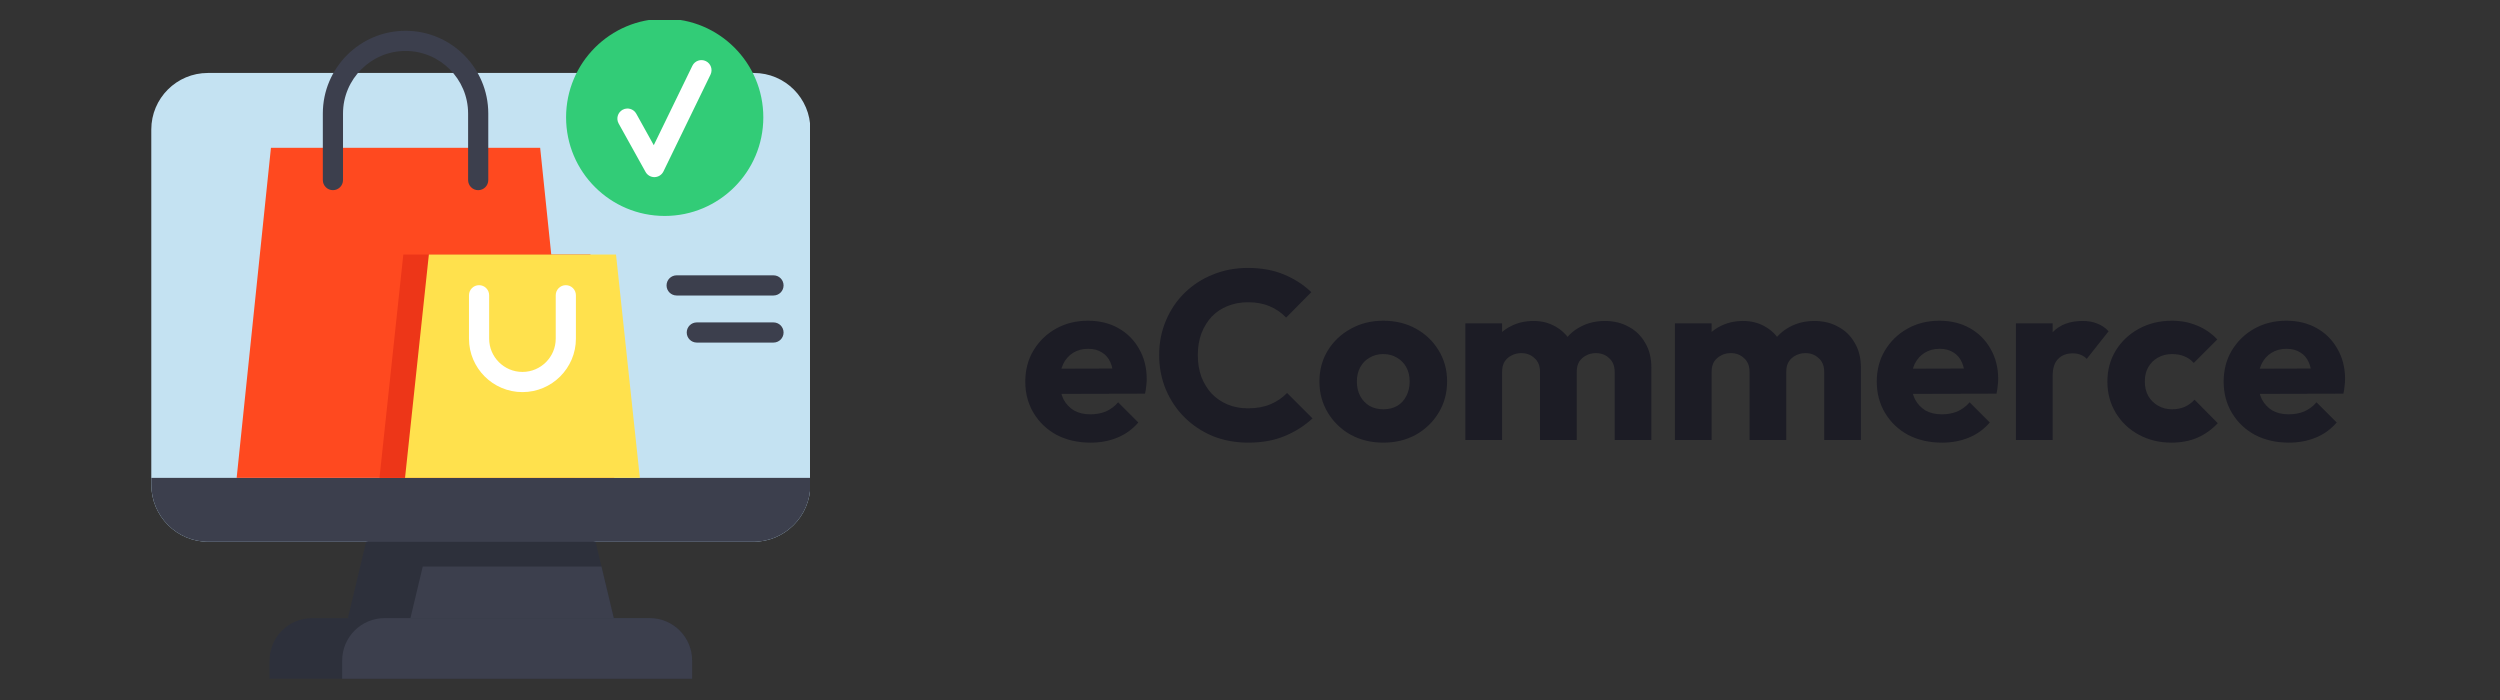 <svg xmlns="http://www.w3.org/2000/svg" width="250" height="70" viewBox="0 0 250 70" fill="none"><rect x="0" y="0" width="250" height="70" fill="#333333" stroke="none"/><g clip-path="url(#clip0_294_653)"><path d="M15.129 12.954V48.463C15.129 51.621 17.689 54.181 20.847 54.181H75.321C78.479 54.181 81.039 51.621 81.039 48.463V12.954C81.039 9.829 78.506 7.296 75.381 7.296H20.787C17.662 7.296 15.129 9.829 15.129 12.954Z" fill="#C4E2F2"></path><path d="M61.378 61.812L48.084 64.841L34.789 61.812L36.61 54.182L47.52 50.171L59.557 54.182L60.146 56.652L61.378 61.812Z" fill="#2D303B"></path><path d="M81.04 47.79V48.463C81.04 51.621 78.479 54.182 75.32 54.182H20.848C17.689 54.182 15.13 51.621 15.13 48.463V47.79H81.04Z" fill="#3C3F4D"></path><path d="M61.378 61.812H41.044L42.276 56.652H60.146L61.378 61.812Z" fill="#3C3F4D"></path><path d="M69.213 66.059V67.871H26.955V66.059C26.955 63.713 28.857 61.812 31.203 61.812H64.965C67.311 61.812 69.213 63.713 69.213 66.059Z" fill="#2D303B"></path><path d="M69.213 66.059V67.871H34.218V66.059C34.218 63.713 36.12 61.812 38.467 61.812H64.965C67.311 61.812 69.213 63.713 69.213 66.059Z" fill="#3C3F4D"></path><path d="M27.095 14.779H54.016L57.447 47.79H23.665L27.095 14.779Z" fill="#FF491F"></path><path d="M40.332 25.452H59.046L61.43 47.79H37.948L40.332 25.452Z" fill="#ED3618"></path><path d="M42.887 25.452H61.601L63.985 47.79H40.503L42.887 25.452Z" fill="#FFE14D"></path><path d="M47.818 19.017C47.261 19.017 46.81 18.565 46.81 18.008V11.35C46.81 7.902 44.004 5.096 40.555 5.096C37.107 5.096 34.301 7.902 34.301 11.35V18.008C34.301 18.564 33.849 19.016 33.292 19.016C32.735 19.016 32.283 18.564 32.283 18.008V11.35C32.283 6.789 35.994 3.078 40.555 3.078C45.116 3.078 48.828 6.789 48.828 11.35V18.008C48.828 18.565 48.376 19.017 47.818 19.017Z" fill="#3C3F4D"></path><path d="M52.244 39.21C49.296 39.21 46.898 36.812 46.898 33.864V29.526C46.898 28.969 47.349 28.517 47.907 28.517C48.464 28.517 48.915 28.969 48.915 29.526V33.864C48.915 35.7 50.409 37.193 52.244 37.193C54.08 37.193 55.573 35.7 55.573 33.864V29.526C55.573 28.969 56.025 28.517 56.582 28.517C57.139 28.517 57.591 28.969 57.591 29.526V33.864C57.591 36.812 55.192 39.21 52.244 39.21Z" fill="white"></path><path d="M76.332 11.733C76.332 17.18 71.916 21.595 66.47 21.595C61.023 21.595 56.608 17.18 56.608 11.733C56.608 6.287 61.023 1.871 66.47 1.871C71.916 1.871 76.332 6.287 76.332 11.733Z" fill="#32CC77"></path><path d="M65.436 17.713C65.071 17.713 64.733 17.514 64.555 17.194L61.864 12.351C61.594 11.864 61.769 11.25 62.257 10.979C62.744 10.709 63.358 10.884 63.628 11.371L65.377 14.519L69.237 6.578C69.48 6.077 70.084 5.868 70.586 6.112C71.087 6.355 71.295 6.959 71.052 7.46L66.344 17.145C66.179 17.483 65.84 17.701 65.464 17.712C65.455 17.712 65.446 17.713 65.436 17.713Z" fill="white"></path><path d="M77.349 29.55H67.664C67.107 29.55 66.655 29.099 66.655 28.542C66.655 27.984 67.107 27.533 67.664 27.533H77.349C77.906 27.533 78.357 27.984 78.357 28.542C78.357 29.099 77.905 29.55 77.349 29.55Z" fill="#3C3F4D"></path><path d="M77.348 34.258H69.682C69.124 34.258 68.673 33.807 68.673 33.25C68.673 32.692 69.124 32.241 69.682 32.241H77.348C77.906 32.241 78.357 32.692 78.357 33.25C78.357 33.807 77.905 34.258 77.348 34.258Z" fill="#3C3F4D"></path></g><path d="M109.056 44.264C107.792 44.264 106.664 44.008 105.672 43.496C104.696 42.968 103.928 42.24 103.368 41.312C102.808 40.384 102.528 39.336 102.528 38.168C102.528 37 102.8 35.96 103.344 35.048C103.904 34.12 104.656 33.392 105.6 32.864C106.544 32.336 107.608 32.072 108.792 32.072C109.944 32.072 110.96 32.32 111.84 32.816C112.72 33.312 113.408 34 113.904 34.88C114.416 35.76 114.672 36.768 114.672 37.904C114.672 38.112 114.656 38.336 114.624 38.576C114.608 38.8 114.568 39.064 114.504 39.368L104.448 39.392V36.872L112.944 36.848L111.36 37.904C111.344 37.232 111.24 36.68 111.048 36.248C110.856 35.8 110.568 35.464 110.184 35.24C109.816 35 109.36 34.88 108.816 34.88C108.24 34.88 107.736 35.016 107.304 35.288C106.888 35.544 106.56 35.912 106.32 36.392C106.096 36.872 105.984 37.456 105.984 38.144C105.984 38.832 106.104 39.424 106.344 39.92C106.6 40.4 106.952 40.776 107.4 41.048C107.864 41.304 108.408 41.432 109.032 41.432C109.608 41.432 110.128 41.336 110.592 41.144C111.056 40.936 111.464 40.632 111.816 40.232L113.832 42.248C113.256 42.92 112.56 43.424 111.744 43.76C110.928 44.096 110.032 44.264 109.056 44.264ZM124.82 44.264C123.556 44.264 122.38 44.048 121.292 43.616C120.22 43.168 119.276 42.544 118.46 41.744C117.66 40.944 117.036 40.016 116.588 38.96C116.14 37.888 115.916 36.736 115.916 35.504C115.916 34.272 116.14 33.128 116.588 32.072C117.036 31 117.66 30.072 118.46 29.288C119.26 28.504 120.196 27.896 121.268 27.464C122.356 27.016 123.532 26.792 124.796 26.792C126.14 26.792 127.332 27.008 128.372 27.44C129.428 27.872 130.348 28.464 131.132 29.216L128.612 31.76C128.164 31.28 127.62 30.904 126.98 30.632C126.356 30.36 125.628 30.224 124.796 30.224C124.06 30.224 123.38 30.352 122.756 30.608C122.148 30.848 121.62 31.2 121.172 31.664C120.74 32.128 120.396 32.688 120.14 33.344C119.9 34 119.78 34.72 119.78 35.504C119.78 36.304 119.9 37.032 120.14 37.688C120.396 38.344 120.74 38.904 121.172 39.368C121.62 39.832 122.148 40.192 122.756 40.448C123.38 40.704 124.06 40.832 124.796 40.832C125.66 40.832 126.412 40.696 127.052 40.424C127.692 40.152 128.244 39.776 128.708 39.296L131.252 41.84C130.436 42.592 129.5 43.184 128.444 43.616C127.404 44.048 126.196 44.264 124.82 44.264ZM138.326 44.264C137.126 44.264 136.038 44 135.062 43.472C134.102 42.928 133.342 42.192 132.782 41.264C132.222 40.336 131.942 39.296 131.942 38.144C131.942 36.992 132.222 35.96 132.782 35.048C133.342 34.136 134.102 33.416 135.062 32.888C136.022 32.344 137.11 32.072 138.326 32.072C139.542 32.072 140.63 32.336 141.59 32.864C142.55 33.392 143.31 34.12 143.87 35.048C144.43 35.96 144.71 36.992 144.71 38.144C144.71 39.296 144.43 40.336 143.87 41.264C143.31 42.192 142.55 42.928 141.59 43.472C140.63 44 139.542 44.264 138.326 44.264ZM138.326 40.928C138.854 40.928 139.318 40.816 139.718 40.592C140.118 40.352 140.422 40.024 140.63 39.608C140.854 39.176 140.966 38.688 140.966 38.144C140.966 37.6 140.854 37.128 140.63 36.728C140.406 36.312 140.094 35.992 139.694 35.768C139.31 35.528 138.854 35.408 138.326 35.408C137.814 35.408 137.358 35.528 136.958 35.768C136.558 35.992 136.246 36.312 136.022 36.728C135.798 37.144 135.686 37.624 135.686 38.168C135.686 38.696 135.798 39.176 136.022 39.608C136.246 40.024 136.558 40.352 136.958 40.592C137.358 40.816 137.814 40.928 138.326 40.928ZM146.538 44V32.336H150.21V44H146.538ZM154.002 44V37.184C154.002 36.592 153.818 36.136 153.45 35.816C153.098 35.48 152.658 35.312 152.13 35.312C151.762 35.312 151.434 35.392 151.146 35.552C150.858 35.696 150.626 35.904 150.45 36.176C150.29 36.448 150.21 36.784 150.21 37.184L148.794 36.56C148.794 35.632 148.994 34.84 149.394 34.184C149.794 33.512 150.338 33 151.026 32.648C151.714 32.28 152.49 32.096 153.354 32.096C154.17 32.096 154.898 32.28 155.538 32.648C156.194 33.016 156.714 33.528 157.098 34.184C157.482 34.84 157.674 35.624 157.674 36.536V44H154.002ZM161.466 44V37.184C161.466 36.592 161.282 36.136 160.914 35.816C160.562 35.48 160.122 35.312 159.594 35.312C159.226 35.312 158.898 35.392 158.61 35.552C158.322 35.696 158.09 35.904 157.914 36.176C157.754 36.448 157.674 36.784 157.674 37.184L155.562 36.896C155.594 35.904 155.826 35.056 156.258 34.352C156.706 33.632 157.29 33.08 158.01 32.696C158.746 32.296 159.57 32.096 160.482 32.096C161.378 32.096 162.17 32.288 162.858 32.672C163.562 33.04 164.114 33.576 164.514 34.28C164.93 34.968 165.138 35.8 165.138 36.776V44H161.466ZM167.491 44V32.336H171.163V44H167.491ZM174.955 44V37.184C174.955 36.592 174.771 36.136 174.403 35.816C174.051 35.48 173.611 35.312 173.083 35.312C172.715 35.312 172.387 35.392 172.099 35.552C171.811 35.696 171.579 35.904 171.403 36.176C171.243 36.448 171.163 36.784 171.163 37.184L169.747 36.56C169.747 35.632 169.947 34.84 170.347 34.184C170.747 33.512 171.291 33 171.979 32.648C172.667 32.28 173.443 32.096 174.307 32.096C175.123 32.096 175.851 32.28 176.491 32.648C177.147 33.016 177.667 33.528 178.051 34.184C178.435 34.84 178.627 35.624 178.627 36.536V44H174.955ZM182.419 44V37.184C182.419 36.592 182.235 36.136 181.867 35.816C181.515 35.48 181.075 35.312 180.547 35.312C180.179 35.312 179.851 35.392 179.563 35.552C179.275 35.696 179.043 35.904 178.867 36.176C178.707 36.448 178.627 36.784 178.627 37.184L176.515 36.896C176.547 35.904 176.779 35.056 177.211 34.352C177.659 33.632 178.243 33.08 178.963 32.696C179.699 32.296 180.523 32.096 181.435 32.096C182.331 32.096 183.123 32.288 183.811 32.672C184.515 33.04 185.067 33.576 185.467 34.28C185.883 34.968 186.091 35.8 186.091 36.776V44H182.419ZM194.204 44.264C192.94 44.264 191.812 44.008 190.82 43.496C189.844 42.968 189.076 42.24 188.516 41.312C187.956 40.384 187.676 39.336 187.676 38.168C187.676 37 187.948 35.96 188.492 35.048C189.052 34.12 189.804 33.392 190.748 32.864C191.692 32.336 192.756 32.072 193.94 32.072C195.092 32.072 196.108 32.32 196.988 32.816C197.868 33.312 198.556 34 199.052 34.88C199.564 35.76 199.82 36.768 199.82 37.904C199.82 38.112 199.804 38.336 199.772 38.576C199.756 38.8 199.716 39.064 199.652 39.368L189.596 39.392V36.872L198.092 36.848L196.508 37.904C196.492 37.232 196.388 36.68 196.196 36.248C196.004 35.8 195.716 35.464 195.332 35.24C194.964 35 194.508 34.88 193.964 34.88C193.388 34.88 192.884 35.016 192.452 35.288C192.036 35.544 191.708 35.912 191.468 36.392C191.244 36.872 191.132 37.456 191.132 38.144C191.132 38.832 191.252 39.424 191.492 39.92C191.748 40.4 192.1 40.776 192.548 41.048C193.012 41.304 193.556 41.432 194.18 41.432C194.756 41.432 195.276 41.336 195.74 41.144C196.204 40.936 196.612 40.632 196.964 40.232L198.98 42.248C198.404 42.92 197.708 43.424 196.892 43.76C196.076 44.096 195.18 44.264 194.204 44.264ZM201.593 44V32.336H205.265V44H201.593ZM205.265 37.592L203.729 36.392C204.033 35.032 204.545 33.976 205.265 33.224C205.985 32.472 206.985 32.096 208.265 32.096C208.825 32.096 209.313 32.184 209.729 32.36C210.161 32.52 210.537 32.776 210.857 33.128L208.673 35.888C208.513 35.712 208.313 35.576 208.073 35.48C207.833 35.384 207.561 35.336 207.257 35.336C206.649 35.336 206.161 35.528 205.793 35.912C205.441 36.28 205.265 36.84 205.265 37.592ZM217.147 44.264C215.947 44.264 214.859 44 213.883 43.472C212.907 42.944 212.139 42.216 211.579 41.288C211.019 40.36 210.739 39.32 210.739 38.168C210.739 37 211.019 35.96 211.579 35.048C212.155 34.12 212.931 33.392 213.907 32.864C214.883 32.336 215.979 32.072 217.195 32.072C218.107 32.072 218.939 32.232 219.691 32.552C220.459 32.856 221.139 33.32 221.731 33.944L219.379 36.296C219.107 35.992 218.787 35.768 218.419 35.624C218.067 35.48 217.659 35.408 217.195 35.408C216.667 35.408 216.195 35.528 215.779 35.768C215.379 35.992 215.059 36.312 214.819 36.728C214.595 37.128 214.483 37.6 214.483 38.144C214.483 38.688 214.595 39.168 214.819 39.584C215.059 40 215.387 40.328 215.803 40.568C216.219 40.808 216.683 40.928 217.195 40.928C217.675 40.928 218.099 40.848 218.467 40.688C218.851 40.512 219.179 40.272 219.451 39.968L221.779 42.32C221.171 42.96 220.483 43.448 219.715 43.784C218.947 44.104 218.091 44.264 217.147 44.264ZM228.892 44.264C227.628 44.264 226.5 44.008 225.508 43.496C224.532 42.968 223.764 42.24 223.204 41.312C222.644 40.384 222.364 39.336 222.364 38.168C222.364 37 222.636 35.96 223.18 35.048C223.74 34.12 224.492 33.392 225.436 32.864C226.38 32.336 227.444 32.072 228.628 32.072C229.78 32.072 230.796 32.32 231.676 32.816C232.556 33.312 233.244 34 233.74 34.88C234.252 35.76 234.508 36.768 234.508 37.904C234.508 38.112 234.492 38.336 234.46 38.576C234.444 38.8 234.404 39.064 234.34 39.368L224.284 39.392V36.872L232.78 36.848L231.196 37.904C231.18 37.232 231.076 36.68 230.884 36.248C230.692 35.8 230.404 35.464 230.02 35.24C229.652 35 229.196 34.88 228.652 34.88C228.076 34.88 227.572 35.016 227.14 35.288C226.724 35.544 226.396 35.912 226.156 36.392C225.932 36.872 225.82 37.456 225.82 38.144C225.82 38.832 225.94 39.424 226.18 39.92C226.436 40.4 226.788 40.776 227.236 41.048C227.7 41.304 228.244 41.432 228.868 41.432C229.444 41.432 229.964 41.336 230.428 41.144C230.892 40.936 231.3 40.632 231.652 40.232L233.668 42.248C233.092 42.92 232.396 43.424 231.58 43.76C230.764 44.096 229.868 44.264 228.892 44.264Z" fill="#1C1C25"></path><defs><clipPath id="clip0_294_653"><rect width="66" height="66" fill="white" transform="translate(15 2)"></rect></clipPath></defs></svg>